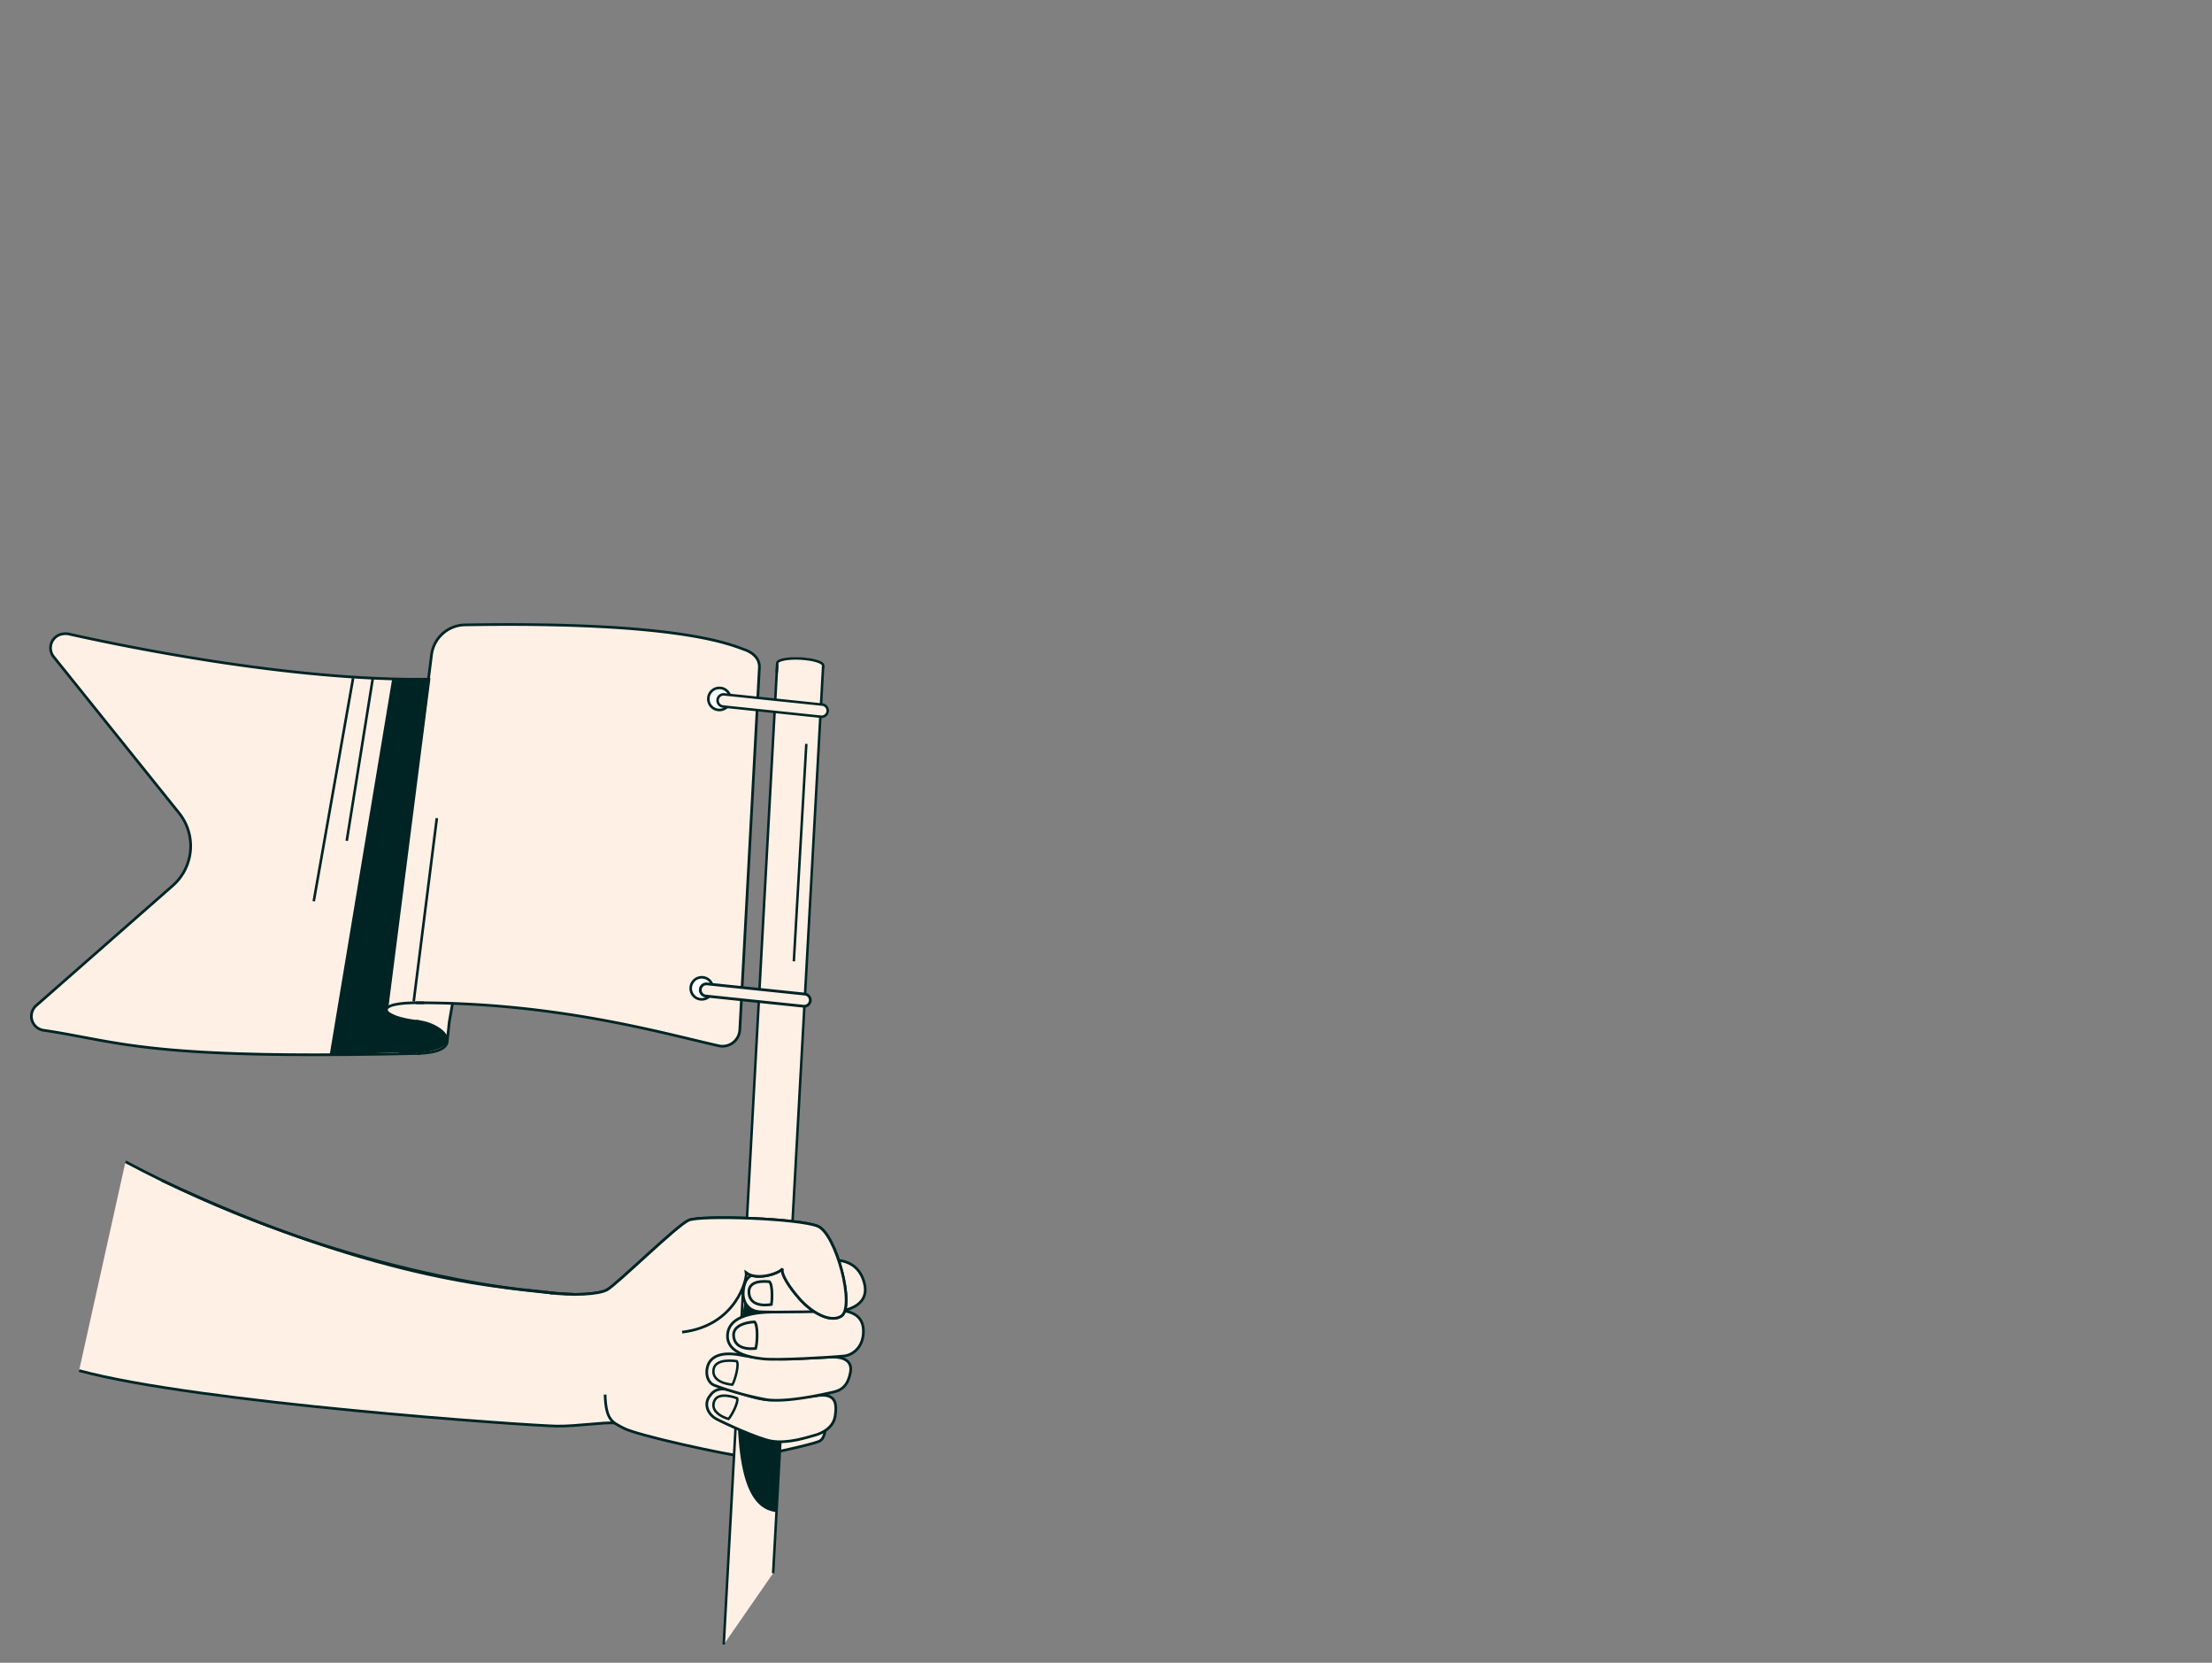 <svg xmlns="http://www.w3.org/2000/svg" xmlns:xlink="http://www.w3.org/1999/xlink" width="672" height="505" viewBox="0 0 672 505">
  <rect x="0" y="0" width="672" height="505" fill="#808080" stroke="none"/>
  <defs>
    <clipPath id="clip-path">
      <rect id="Rectangle_848" data-name="Rectangle 848" width="672" height="505" transform="translate(281 791)" fill="#fff" stroke="#707070" stroke-width="1"/>
    </clipPath>
    <clipPath id="clip-path-2">
      <rect id="Rectangle_810" data-name="Rectangle 810" width="254.398" height="310.367" fill="none"/>
    </clipPath>
  </defs>
  <g id="Mask_Group_37" data-name="Mask Group 37" transform="translate(-281 -791)" clip-path="url(#clip-path)">
    <g id="Group_3254" data-name="Group 3254" transform="translate(290 980.123)">
      <g id="Group_3253" data-name="Group 3253" clip-path="url(#clip-path-2)">
        <path id="Path_3016" data-name="Path 3016" d="M99.572,93.834c-.19,2.161-.583,5.556-.583,5.556l-12.781.68L83.263,89.819l18.309-7.483Z" transform="translate(27.891 27.58)" fill="#fff0e6"/>
        <path id="Path_3017" data-name="Path 3017" d="M99.572,93.834c-.19,2.161-.583,5.556-.583,5.556l-12.781.68L83.263,89.819l18.309-7.483Z" transform="translate(27.891 27.58)" fill="none" stroke="#002424" stroke-miterlimit="10" stroke-width="0.82"/>
        <path id="Path_3018" data-name="Path 3018" d="M118.61,129.961c-83.341,2.008-91.172-3.558-114.567-7.027-.111-.016-.222-.036-.331-.059a4.316,4.316,0,0,1-1.82-7.46L43.336,79.026a16.016,16.016,0,0,0,1.921-22.063L7.19,9.552A4.3,4.3,0,0,1,8.87,2.857a5.215,5.215,0,0,1,3.041-.226c17.9,4,71.92,15.1,113.8,13.563" transform="translate(0.137 0.838)" fill="#fff0e6"/>
        <path id="Path_3019" data-name="Path 3019" d="M118.61,129.961c-83.341,2.008-91.172-3.558-114.567-7.027-.111-.016-.222-.036-.331-.059a4.316,4.316,0,0,1-1.82-7.46L43.336,79.026a16.016,16.016,0,0,0,1.921-22.063L7.19,9.552A4.3,4.3,0,0,1,8.87,2.857a5.215,5.215,0,0,1,3.041-.226c17.9,4,71.92,15.1,113.8,13.563" transform="translate(0.137 0.838)" fill="none" stroke="#002424" stroke-miterlimit="10" stroke-width="0.82"/>
        <path id="Path_3020" data-name="Path 3020" d="M11.256,186.068c36.188,9.835,136.938,16.751,145.215,16.859,5.808.075,14.34-1.244,17.469-.949l4.214,1.362,36.246,7.819,14.22-1.97s7.013-37.533,3.986-42.516-3.03-13.81-6.443-14.7-46.634,11.59-63.94,10.963c-21.279-.773-77.514-8.675-136.87-40.3" transform="translate(3.77 41.077)" fill="#fff0e6"/>
        <path id="Path_3021" data-name="Path 3021" d="M11.256,186.068c36.188,9.835,136.938,16.751,145.215,16.859,5.808.075,14.34-1.244,17.469-.949l4.214,1.362,36.246,7.819,14.22-1.97s7.013-37.533,3.986-42.516-3.03-13.81-6.443-14.7-46.634,11.59-63.94,10.963c-21.279-.773-77.514-8.675-136.87-40.3" transform="translate(3.77 41.077)" fill="none" stroke="#002424" stroke-miterlimit="10" stroke-width="0.82"/>
        <path id="Path_3022" data-name="Path 3022" d="M198.169,184.6c-.5,1.655-.25,4.352-2.289,5.245s-18.931,4.853-22.9,4.547-32.266-6.3-36.534-8.659c-3.1-1.714-5.261-2.109-5.488-10.128" transform="translate(43.866 58.823)" fill="#fff0e6"/>
        <path id="Path_3023" data-name="Path 3023" d="M198.169,184.6c-.5,1.655-.25,4.352-2.289,5.245s-18.931,4.853-22.9,4.547-32.266-6.3-36.534-8.659c-3.1-1.714-5.261-2.109-5.488-10.128" transform="translate(43.866 58.823)" fill="none" stroke="#002424" stroke-miterlimit="10" stroke-width="0.82"/>
        <path id="Path_3024" data-name="Path 3024" d="M188.161,9.958l-15.2,275.651L157.96,307.262,174.216,9.189" transform="translate(52.912 3.078)" fill="#fff0e6"/>
        <path id="Path_3025" data-name="Path 3025" d="M177.8,139.065l-1.217,17.292-3.45,67.208c-8.33-.793-13.529-10.781-11.709-46.106s9.569-35.765,16.376-38.394" transform="translate(53.95 46.583)" fill="#002424"/>
        <line id="Line_335" data-name="Line 335" x1="16.256" y2="298.073" transform="translate(210.872 12.267)" fill="none" stroke="#002424" stroke-miterlimit="10" stroke-width="0.756"/>
        <line id="Line_336" data-name="Line 336" x1="15.196" y2="275.651" transform="translate(225.877 13.036)" fill="none" stroke="#002424" stroke-miterlimit="10" stroke-width="0.756"/>
        <path id="Path_3026" data-name="Path 3026" d="M186.9,176.473c5.875-1.069,6.982,1.467,6.154,6.274-.641,3.721-4.563,5.214-6.148,5.63-2.215.581-8.151,2.653-13.239,1.758-4.022-.708-14.575-5.567-16.739-6.742s-3.825-4.069-2.129-6.645,3.729-2.988,7.838-1.659,8.432,2.83,11.538,2.511,12.725-1.127,12.725-1.127" transform="translate(51.619 58.402)" fill="#fff0e6"/>
        <path id="Path_3027" data-name="Path 3027" d="M186.9,176.473c5.875-1.069,6.982,1.467,6.154,6.274-.641,3.721-4.563,5.214-6.148,5.63-2.215.581-8.151,2.653-13.239,1.758-4.022-.708-14.575-5.567-16.739-6.742s-3.825-4.069-2.129-6.645,3.729-2.988,7.838-1.659,8.432,2.83,11.538,2.511S186.9,176.473,186.9,176.473Z" transform="translate(51.619 58.402)" fill="none" stroke="#002424" stroke-miterlimit="10" stroke-width="0.82"/>
        <path id="Path_3028" data-name="Path 3028" d="M160.205,182.932c.925-1,3.086-5.072,2.614-6.281,0,0-5.784-2.331-6.994.941-1.4,3.8,4.38,5.34,4.38,5.34" transform="translate(52.123 58.903)" fill="#fff0e6"/>
        <path id="Path_3029" data-name="Path 3029" d="M160.205,182.932c.925-1,3.086-5.072,2.614-6.281,0,0-5.784-2.331-6.994.941C154.421,181.39,160.205,182.932,160.205,182.932Z" transform="translate(52.123 58.903)" fill="none" stroke="#002424" stroke-miterlimit="10" stroke-width="0.756"/>
        <path id="Path_3030" data-name="Path 3030" d="M190.347,167.4c3.7-.366,8.277.124,7.365,4.687-1.072,5.359-4.026,5.608-6.882,6.236-4.855,1.069-13.637,2.711-18.715,1.913a98.958,98.958,0,0,1-15.8-4.376c-1.985-.866-2.717-3.547-1.87-6.013s3.754-4.42,10.391-3.048a77.084,77.084,0,0,0,15.109,1.1Z" transform="translate(51.617 55.721)" fill="#fff0e6"/>
        <path id="Path_3031" data-name="Path 3031" d="M190.347,167.4c3.7-.366,8.277.124,7.365,4.687-1.072,5.359-4.026,5.608-6.882,6.236-4.855,1.069-13.637,2.711-18.715,1.913a98.958,98.958,0,0,1-15.8-4.376c-1.985-.866-2.717-3.547-1.87-6.013s3.754-4.42,10.391-3.048a77.084,77.084,0,0,0,15.109,1.1Z" transform="translate(51.617 55.721)" fill="none" stroke="#002424" stroke-miterlimit="10" stroke-width="0.82"/>
        <path id="Path_3032" data-name="Path 3032" d="M173.731,156.975c-2.742-.02-14.06-.186-14.87,6.532s9.178,7.478,10.9,7.683c3.969.474,20.3-.453,24.467-.878,2.589-.266,5.811-2.6,5.879-7.384.051-3.5-1.826-6.815-9.472-6.475" transform="translate(53.198 52.399)" fill="#fff0e6"/>
        <path id="Path_3033" data-name="Path 3033" d="M173.731,156.975c-2.742-.02-14.06-.186-14.87,6.532s9.178,7.478,10.9,7.683c3.969.474,20.3-.453,24.467-.878,2.589-.266,5.811-2.6,5.879-7.384.051-3.5-1.826-6.815-9.472-6.475" transform="translate(53.198 52.399)" fill="none" stroke="#002424" stroke-miterlimit="10" stroke-width="0.82"/>
        <path id="Path_3034" data-name="Path 3034" d="M166.919,167.12c.491-1.538.768-7-.347-8.057,0,0-6.711.178-6.368,4.3.4,4.782,6.715,3.758,6.715,3.758" transform="translate(53.659 53.281)" fill="#fff0e6"/>
        <path id="Path_3035" data-name="Path 3035" d="M166.919,167.12c.491-1.538.768-7-.347-8.057,0,0-6.711.178-6.368,4.3C160.6,168.143,166.919,167.12,166.919,167.12Z" transform="translate(53.659 53.281)" fill="none" stroke="#002424" stroke-miterlimit="10" stroke-width="0.82"/>
        <path id="Path_3036" data-name="Path 3036" d="M188.083,145.119c2.12-.266,9.215-.7,11.122,6.95s-7.521,8.426-7.521,8.426-21.358.563-24.678.163-4.871-3.187-4.591-6.14c.175-1.845.593-5.436,5.286-5.537" transform="translate(54.393 48.573)" fill="#fff0e6"/>
        <path id="Path_3037" data-name="Path 3037" d="M188.083,145.119c2.12-.266,9.215-.7,11.122,6.95s-7.521,8.426-7.521,8.426-21.358.563-24.678.163-4.871-3.187-4.591-6.14c.175-1.845.593-5.436,5.286-5.537" transform="translate(54.393 48.573)" fill="none" stroke="#002424" stroke-miterlimit="10" stroke-width="0.82"/>
        <path id="Path_3038" data-name="Path 3038" d="M30.13,126.9c68.074,32.03,108.626,32.661,116.687,33.931s16.249.581,18.511-.714c3.176-1.818,21.138-19.512,24.8-21.137s33.546-.551,39.225,1.81c5.569,2.314,11.483,24.7,7.067,27.352-3.414,2.056-8.955-1.25-12.411-5.084-3.252-3.607-6.03-7.9-5.341-9.476-.59,1.354-7.621,3.925-11.062,1.35" transform="translate(10.093 42.507)" fill="none" stroke="#002424" stroke-miterlimit="10" stroke-width="0.82"/>
        <path id="Path_3039" data-name="Path 3039" d="M170.539,156.844c.143-.655.491-5.835-.623-6.9-1.382-.109-6.56-.629-6.217,3.491.4,4.783,6.84,3.4,6.84,3.4" transform="translate(54.829 50.202)" fill="#fff0e6"/>
        <path id="Path_3040" data-name="Path 3040" d="M170.539,156.844c.143-.655.491-5.835-.623-6.9-1.382-.109-6.56-.629-6.217,3.491C164.1,158.223,170.539,156.844,170.539,156.844Z" transform="translate(54.829 50.202)" fill="none" stroke="#002424" stroke-miterlimit="10" stroke-width="0.82"/>
        <path id="Path_3041" data-name="Path 3041" d="M184.182,10.253c-.059,1.065-3.272,1.755-7.179,1.543s-7.027-1.25-6.969-2.315,3.272-1.755,7.179-1.543,7.027,1.25,6.969,2.315" transform="translate(56.956 2.646)" fill="#fff0e6"/>
        <path id="Path_3042" data-name="Path 3042" d="M161.385,175.171c.742-1.244,2.1-5.962,1.338-7.115,0,0-6.536-1.153-7.075,2.52-.626,4.264,5.738,4.595,5.738,4.595" transform="translate(52.122 56.236)" fill="#fff0e6"/>
        <path id="Path_3043" data-name="Path 3043" d="M161.385,175.171c.742-1.244,2.1-5.962,1.338-7.115,0,0-6.536-1.153-7.075,2.52C155.021,174.84,161.385,175.171,161.385,175.171Z" transform="translate(52.122 56.236)" fill="none" stroke="#002424" stroke-miterlimit="10" stroke-width="0.736"/>
        <path id="Path_3044" data-name="Path 3044" d="M184.086,10.974l.036-.659c.073-1.035-3.024-1.936-6.875-2.148s-7.015.4-7.07,1.379l-.158,2.9" transform="translate(56.951 2.722)" fill="none" stroke="#002424" stroke-miterlimit="10" stroke-width="0.756"/>
        <path id="Path_3045" data-name="Path 3045" d="M87.939,115.3c42.818-.112,75.043,9.278,91.961,13.059a5.252,5.252,0,0,0,6.391-4.842L192.243,13.53c.146-2.706-1.916-4.583-4.473-5.477C183.6,6.595,168.284-.581,102.779.526A10.408,10.408,0,0,0,92.639,9.633L91.81,16.2,89.674,33.1" transform="translate(29.457 0.138)" fill="#fff0e6"/>
        <path id="Path_3046" data-name="Path 3046" d="M87.939,115.3c42.818-.112,75.043,9.278,91.961,13.059a5.252,5.252,0,0,0,6.391-4.842L192.243,13.53c.146-2.706-1.916-4.583-4.473-5.477C183.6,6.595,168.284-.581,102.779.526A10.408,10.408,0,0,0,92.639,9.633L91.81,16.2,89.674,33.1" transform="translate(29.457 0.138)" fill="none" stroke="#002424" stroke-miterlimit="10" stroke-width="0.82"/>
        <path id="Path_3047" data-name="Path 3047" d="M161.161,18.133a3.354,3.354,0,1,1-3.405-3.3,3.354,3.354,0,0,1,3.405,3.3" transform="translate(51.737 4.968)" fill="#fff"/>
        <path id="Path_3048" data-name="Path 3048" d="M161.161,18.133a3.354,3.354,0,1,1-3.405-3.3A3.354,3.354,0,0,1,161.161,18.133Z" transform="translate(51.737 4.968)" fill="none" stroke="#002424" stroke-miterlimit="10" stroke-width="0.785"/>
        <path id="Path_3049" data-name="Path 3049" d="M157.151,83.97a3.354,3.354,0,1,1-3.405-3.3,3.354,3.354,0,0,1,3.405,3.3" transform="translate(50.394 27.022)" fill="#fff"/>
        <path id="Path_3050" data-name="Path 3050" d="M157.151,83.97a3.354,3.354,0,1,1-3.405-3.3A3.354,3.354,0,0,1,157.151,83.97Z" transform="translate(50.394 27.022)" fill="none" stroke="#002424" stroke-miterlimit="10" stroke-width="0.785"/>
        <path id="Path_3051" data-name="Path 3051" d="M187.969,23.093l-29.754-3.1a1.852,1.852,0,1,1,.384-3.685l29.752,3.1a1.852,1.852,0,1,1-.383,3.685" transform="translate(52.441 5.46)" fill="#fff0e6"/>
        <path id="Path_3052" data-name="Path 3052" d="M187.969,23.093l-29.754-3.1a1.852,1.852,0,1,1,.384-3.685l29.752,3.1a1.852,1.852,0,1,1-.383,3.685Z" transform="translate(52.441 5.46)" fill="none" stroke="#002424" stroke-miterlimit="10" stroke-width="0.756"/>
        <path id="Path_3053" data-name="Path 3053" d="M184,88.956l-29.716-3.094a1.852,1.852,0,0,1,.383-3.685l29.716,3.094A1.852,1.852,0,1,1,184,88.956" transform="translate(51.125 27.523)" fill="#fff0e6"/>
        <path id="Path_3054" data-name="Path 3054" d="M184,88.956l-29.716-3.094a1.852,1.852,0,0,1,.383-3.685l29.716,3.094A1.852,1.852,0,1,1,184,88.956Z" transform="translate(51.125 27.523)" fill="none" stroke="#002424" stroke-miterlimit="10" stroke-width="0.844"/>
        <path id="Path_3055" data-name="Path 3055" d="M87.9,90.68c8.824.553,16.02,9.529.151,9.771" transform="translate(29.445 30.375)" fill="#fff0e6"/>
        <path id="Path_3056" data-name="Path 3056" d="M87.9,90.68c8.824.553,16.02,9.529.151,9.771" transform="translate(29.445 30.375)" fill="none" stroke="#002424" stroke-miterlimit="10" stroke-width="0.82"/>
        <path id="Path_3057" data-name="Path 3057" d="M85.431,90.192l-1.4,10.422s14.161.4,14.7-3.855c.706-5.541-13.3-6.567-13.3-6.567" transform="translate(28.147 30.212)" fill="#002424"/>
        <path id="Path_3058" data-name="Path 3058" d="M81.151,104.113c.481-3.651,7.939-63.654,7.939-63.654" transform="translate(27.183 13.553)" fill="#fff0e6"/>
        <path id="Path_3059" data-name="Path 3059" d="M81.151,104.113c.481-3.651,7.939-63.654,7.939-63.654" transform="translate(27.183 13.553)" fill="none" stroke="#002424" stroke-miterlimit="10" stroke-width="0.82"/>
        <path id="Path_3060" data-name="Path 3060" d="M98.654,125.926,93.4,117.705l-8.058-4.024.873-1.83L98.9,12.619l-11.632.223L68.285,127Z" transform="translate(22.873 4.227)" fill="#002424"/>
        <path id="Path_3061" data-name="Path 3061" d="M91.277,92.21c-11.7-1.091-15.619-6.13,1.366-5.731" transform="translate(27.194 28.96)" fill="none" stroke="#002424" stroke-miterlimit="10" stroke-width="0.82"/>
        <path id="Path_3062" data-name="Path 3062" d="M117.538,157.994c8.061,1.27,16.249.581,18.512-.716,3.175-1.818,21.137-19.512,24.8-21.135s33.545-.551,39.225,1.809c5.568,2.315,11.482,24.7,7.066,27.354-3.414,2.055-8.955-1.251-12.411-5.084-3.251-3.607-6.03-7.9-5.341-9.477-.59,1.354-7.62,3.926-11.062,1.35.311,1.747-3,16.086-19.463,18.023" transform="translate(39.372 45.343)" fill="#fff0e6"/>
        <path id="Path_3063" data-name="Path 3063" d="M117.538,157.994c8.061,1.27,16.249.581,18.512-.716,3.175-1.818,21.137-19.512,24.8-21.135s33.545-.551,39.225,1.809c5.568,2.315,11.482,24.7,7.066,27.354-3.414,2.055-8.955-1.251-12.411-5.084-3.251-3.607-6.03-7.9-5.341-9.477-.59,1.354-7.62,3.926-11.062,1.35.311,1.747-3,16.086-19.463,18.023" transform="translate(39.372 45.343)" fill="none" stroke="#002424" stroke-miterlimit="10" stroke-width="0.82"/>
        <line id="Line_337" data-name="Line 337" x1="3.797" y2="66.037" transform="translate(232.165 36.804)" fill="none" stroke="#002424" stroke-miterlimit="10" stroke-width="0.756"/>
        <line id="Line_338" data-name="Line 338" x1="11.955" y2="67.76" transform="translate(86.314 16.846)" fill="none" stroke="#002424" stroke-miterlimit="10" stroke-width="0.786"/>
        <line id="Line_339" data-name="Line 339" x1="7.027" y2="55.663" transform="translate(116.685 59.358)" fill="none" stroke="#002424" stroke-miterlimit="10" stroke-width="0.786"/>
        <line id="Line_340" data-name="Line 340" x1="7.922" y2="49.399" transform="translate(96.34 16.846)" fill="none" stroke="#002424" stroke-miterlimit="10" stroke-width="0.786"/>
      </g>
    </g>
  </g>
</svg>

